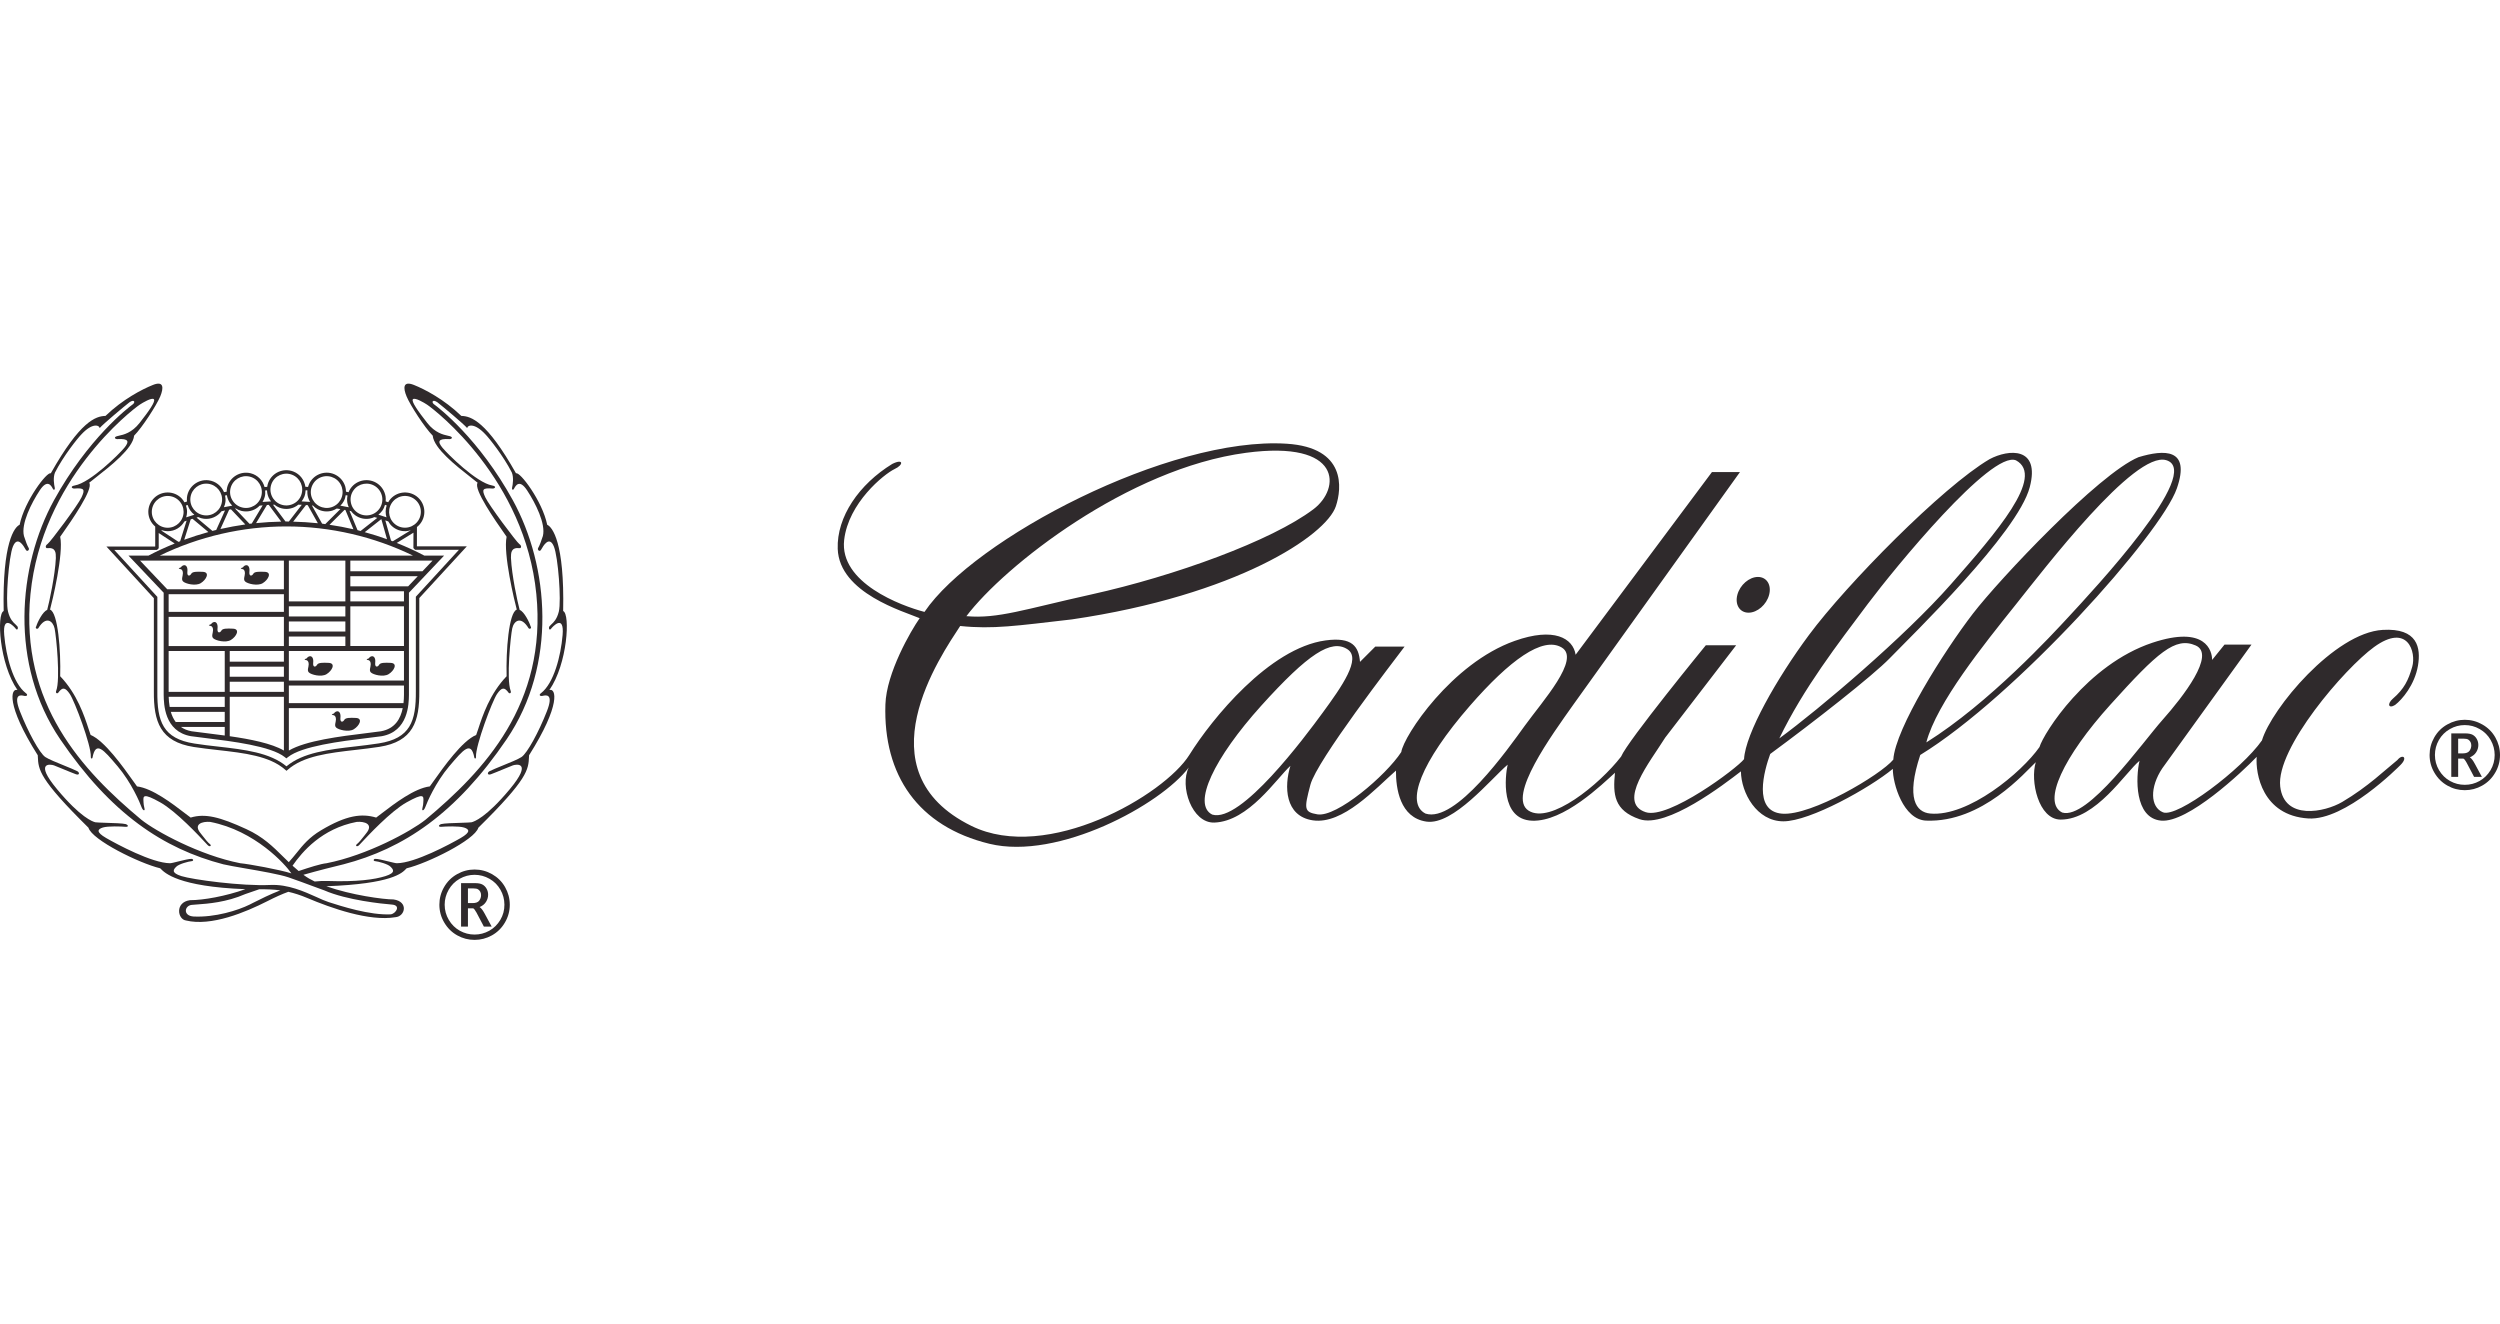 <?xml version="1.0" encoding="utf-8"?>
<svg xmlns="http://www.w3.org/2000/svg" fill="none" height="36" viewBox="0 0 68 36" width="68">
<path clip-rule="evenodd" d="M11.34 14.861L11.341 14.334C11.363 14.317 11.385 14.299 11.404 14.277C11.499 14.173 11.548 14.039 11.542 13.898C11.535 13.758 11.475 13.628 11.371 13.533C11.157 13.337 10.823 13.352 10.627 13.566C10.6 13.595 10.578 13.627 10.559 13.661C10.544 13.656 10.53 13.651 10.515 13.646L10.499 13.641L10.49 13.638C10.494 13.592 10.495 13.545 10.487 13.499C10.463 13.36 10.387 13.239 10.273 13.157C10.036 12.989 9.706 13.045 9.538 13.282C9.514 13.315 9.496 13.351 9.481 13.388C9.466 13.384 9.451 13.382 9.437 13.379C9.428 13.377 9.419 13.375 9.411 13.373C9.41 13.326 9.405 13.279 9.391 13.232C9.35 13.098 9.26 12.987 9.136 12.92C9.012 12.853 8.87 12.839 8.735 12.879C8.6 12.92 8.489 13.01 8.422 13.134C8.403 13.17 8.39 13.207 8.379 13.245C8.361 13.244 8.343 13.243 8.325 13.241L8.307 13.24C8.28 13.059 8.162 12.896 7.979 12.825C7.708 12.72 7.402 12.855 7.297 13.126C7.282 13.164 7.273 13.203 7.268 13.242C7.244 13.244 7.22 13.245 7.196 13.247C7.148 13.069 7.009 12.921 6.819 12.873C6.537 12.803 6.25 12.974 6.179 13.256C6.169 13.295 6.165 13.335 6.165 13.374C6.151 13.376 6.137 13.379 6.124 13.381C6.114 13.383 6.103 13.385 6.093 13.386C6.023 13.217 5.868 13.088 5.673 13.064C5.385 13.029 5.122 13.235 5.086 13.523C5.081 13.563 5.082 13.603 5.086 13.641C5.071 13.646 5.055 13.651 5.04 13.656C5.033 13.658 5.025 13.66 5.017 13.663C4.994 13.622 4.967 13.583 4.933 13.549C4.833 13.45 4.701 13.395 4.56 13.395C4.42 13.396 4.287 13.45 4.188 13.55C4.089 13.65 4.034 13.782 4.034 13.923C4.035 14.083 4.109 14.226 4.222 14.322V14.865H2.894L4.185 16.271V18.801C4.178 19.631 4.357 20.174 5.271 20.318C5.485 20.351 5.707 20.377 5.922 20.401C6.648 20.483 7.334 20.561 7.761 20.939L7.792 20.966L7.824 20.939C8.252 20.56 8.943 20.481 9.674 20.397L9.684 20.396C9.894 20.372 10.111 20.346 10.32 20.314C11.234 20.17 11.413 19.627 11.405 18.797V16.267L12.697 14.861H11.34ZM10.697 13.63C10.775 13.545 10.881 13.495 10.996 13.49C11.112 13.485 11.222 13.525 11.307 13.603C11.392 13.681 11.442 13.787 11.447 13.902C11.452 14.018 11.412 14.128 11.334 14.213C11.256 14.298 11.15 14.348 11.035 14.353C10.919 14.358 10.809 14.318 10.724 14.24C10.548 14.08 10.536 13.806 10.697 13.63ZM10.66 14.31C10.619 14.273 10.588 14.229 10.562 14.184C10.553 14.181 10.544 14.178 10.536 14.174C10.517 14.168 10.499 14.161 10.48 14.154L10.636 14.705C10.652 14.711 10.668 14.717 10.684 14.723L11.174 14.422C11.131 14.436 11.085 14.446 11.039 14.448C10.898 14.454 10.764 14.405 10.66 14.31ZM7.857 19.125V18.646H10.988V18.901C10.987 18.972 10.984 19.048 10.975 19.125H7.857ZM10.36 19.891C10.746 19.822 10.896 19.548 10.954 19.261H7.857V20.415C8.32 20.143 9.26 20.028 9.963 19.942C10.11 19.924 10.249 19.907 10.36 19.891ZM10.988 17.707H7.857V18.511H10.988V17.707ZM7.857 16.493H9.394V16.768H7.857V16.493ZM9.394 15.248H7.857V16.358H9.394V15.248ZM7.857 16.903H9.394V17.178H7.857V16.903ZM9.394 17.313H7.857V17.572H9.394V17.313ZM9.529 16.493H10.988V17.572H9.529V16.493ZM9.529 16.358V16.083H10.988V16.358H9.529ZM9.529 15.673V15.948H11.102L11.363 15.673H9.529ZM9.529 15.538V15.248H11.766L11.491 15.538H9.529ZM7.789 14.319C6.595 14.319 5.411 14.595 4.344 15.113H11.235C10.168 14.595 8.984 14.319 7.789 14.319ZM7.722 18.543H6.249V18.818H7.722V18.543ZM7.722 20.415V18.953H6.249V20.025C6.81 20.105 7.389 20.22 7.722 20.415ZM7.722 18.133H6.249V18.408H7.722V18.133ZM6.249 17.708H7.722V17.998H6.249V17.708ZM4.587 17.573V16.778H7.722V17.573H4.587ZM4.785 19.646V19.638H6.113V19.363H4.646C4.676 19.465 4.72 19.562 4.785 19.646ZM6.113 19.773V20.006C5.94 19.982 5.771 19.962 5.614 19.942C5.466 19.924 5.326 19.907 5.213 19.891C5.094 19.87 4.999 19.828 4.921 19.773H6.113ZM4.588 18.953C4.591 19.041 4.599 19.135 4.615 19.228H6.113V18.953H4.588ZM4.587 18.818V17.708H6.113V18.818H4.587ZM4.587 16.163V16.643H7.722V16.163H4.587ZM4.551 16.028V16.03L3.809 15.248H7.722V16.028H4.551ZM9.663 14.016C9.618 13.985 9.581 13.945 9.549 13.903C9.543 13.902 9.536 13.9 9.53 13.899C9.522 13.897 9.514 13.895 9.506 13.893L9.725 14.42C9.74 14.424 9.756 14.428 9.771 14.433C9.783 14.437 9.796 14.44 9.808 14.443L10.262 14.086C10.245 14.081 10.227 14.076 10.21 14.072C10.202 14.069 10.193 14.067 10.184 14.065C10.144 14.083 10.101 14.098 10.056 14.106C9.917 14.13 9.777 14.098 9.663 14.016ZM10.372 14.12L10.527 14.667C10.328 14.595 10.126 14.531 9.921 14.475L10.372 14.12ZM8.963 14.274C9.182 14.306 9.398 14.346 9.613 14.396L9.395 13.872C9.391 13.872 9.387 13.871 9.383 13.87C9.379 13.869 9.375 13.869 9.371 13.868L8.963 14.274ZM8.808 14.25C8.792 14.247 8.776 14.245 8.761 14.243L8.484 13.749C8.487 13.75 8.49 13.75 8.493 13.75C8.495 13.751 8.498 13.751 8.5 13.751C8.504 13.752 8.509 13.752 8.513 13.752C8.549 13.789 8.59 13.823 8.637 13.848C8.761 13.915 8.903 13.929 9.038 13.889C9.082 13.875 9.122 13.855 9.16 13.832C9.169 13.834 9.178 13.835 9.187 13.836C9.211 13.839 9.234 13.843 9.258 13.847L8.847 14.256C8.834 14.254 8.821 14.252 8.808 14.25ZM7.974 14.189C8.199 14.194 8.423 14.209 8.646 14.232L8.371 13.741C8.364 13.74 8.356 13.739 8.349 13.739C8.34 13.738 8.332 13.737 8.323 13.737L7.974 14.189ZM7.857 14.186C7.847 14.186 7.836 14.185 7.825 14.185C7.813 14.184 7.801 14.184 7.79 14.184C7.785 14.184 7.781 14.184 7.777 14.184C7.773 14.184 7.769 14.184 7.765 14.184L7.425 13.728L7.43 13.728L7.435 13.728C7.439 13.728 7.443 13.728 7.446 13.728C7.45 13.728 7.453 13.728 7.457 13.727L7.463 13.727C7.503 13.76 7.548 13.788 7.598 13.807C7.729 13.858 7.872 13.855 8.001 13.798C8.043 13.78 8.08 13.755 8.115 13.727L8.13 13.727L8.138 13.728C8.162 13.728 8.186 13.729 8.209 13.73L7.857 14.186ZM6.965 14.229C7.192 14.206 7.42 14.192 7.649 14.188L7.31 13.732C7.302 13.733 7.294 13.734 7.285 13.734C7.277 13.735 7.269 13.736 7.261 13.736L6.965 14.229ZM6.848 14.24C6.841 14.241 6.834 14.242 6.827 14.243C6.813 14.244 6.799 14.246 6.786 14.247L6.394 13.833C6.398 13.832 6.402 13.832 6.406 13.831C6.408 13.831 6.411 13.831 6.414 13.83C6.46 13.858 6.509 13.882 6.562 13.895C6.699 13.929 6.84 13.909 6.961 13.836C7 13.813 7.033 13.784 7.064 13.753C7.072 13.752 7.081 13.752 7.089 13.751C7.107 13.749 7.126 13.747 7.145 13.745L6.848 14.24ZM5.996 14.389C6.219 14.339 6.445 14.297 6.672 14.265L6.283 13.854C6.273 13.855 6.263 13.857 6.253 13.859C6.247 13.861 6.24 13.862 6.233 13.863L5.996 14.389ZM5.881 14.415C5.86 14.42 5.838 14.425 5.816 14.431C5.804 14.434 5.791 14.438 5.778 14.441L5.345 14.078C5.355 14.075 5.365 14.073 5.375 14.07C5.381 14.068 5.387 14.067 5.393 14.065C5.44 14.087 5.491 14.104 5.545 14.11C5.737 14.134 5.916 14.049 6.026 13.906C6.035 13.904 6.043 13.902 6.051 13.9C6.074 13.895 6.097 13.889 6.12 13.885L5.881 14.415ZM5.011 14.681C5.227 14.602 5.446 14.533 5.668 14.472L5.236 14.111C5.229 14.114 5.221 14.116 5.213 14.118C5.205 14.12 5.196 14.123 5.187 14.126L5.011 14.681ZM4.9 14.721C4.892 14.724 4.885 14.727 4.878 14.73C4.871 14.733 4.864 14.736 4.857 14.739L4.386 14.43C4.39 14.429 4.393 14.428 4.397 14.426C4.399 14.425 4.402 14.424 4.405 14.423C4.455 14.438 4.507 14.449 4.562 14.449C4.757 14.449 4.925 14.342 5.016 14.184C5.022 14.182 5.029 14.179 5.035 14.177C5.049 14.172 5.063 14.167 5.076 14.162L4.9 14.721ZM10.512 14.071C10.481 13.965 10.482 13.852 10.518 13.748L10.511 13.745C10.505 13.743 10.499 13.741 10.493 13.739L10.48 13.735L10.472 13.732C10.456 13.788 10.432 13.843 10.397 13.892C10.367 13.933 10.331 13.968 10.292 13.999C10.366 14.022 10.439 14.046 10.512 14.071ZM9.615 13.337C9.753 13.142 10.023 13.097 10.218 13.234C10.312 13.301 10.374 13.401 10.394 13.514C10.413 13.628 10.387 13.743 10.32 13.837C10.253 13.931 10.154 13.994 10.04 14.013C9.926 14.032 9.812 14.006 9.717 13.939C9.623 13.872 9.561 13.773 9.542 13.659C9.522 13.545 9.548 13.431 9.615 13.337ZM9.448 13.675C9.437 13.609 9.439 13.542 9.453 13.478C9.444 13.476 9.435 13.475 9.426 13.473C9.419 13.471 9.412 13.47 9.404 13.468C9.395 13.525 9.378 13.581 9.35 13.633C9.326 13.679 9.293 13.719 9.258 13.754C9.334 13.768 9.411 13.783 9.487 13.798C9.47 13.759 9.456 13.718 9.448 13.675ZM8.506 13.179C8.56 13.078 8.651 13.003 8.762 12.97C8.873 12.937 8.989 12.949 9.091 13.003C9.193 13.058 9.267 13.149 9.3 13.26C9.333 13.37 9.322 13.487 9.267 13.589C9.212 13.69 9.121 13.765 9.011 13.798C8.9 13.831 8.783 13.819 8.682 13.765C8.58 13.71 8.506 13.619 8.472 13.508C8.439 13.398 8.451 13.281 8.506 13.179ZM8.435 13.652C8.413 13.616 8.394 13.577 8.382 13.536C8.362 13.471 8.356 13.404 8.362 13.339C8.351 13.338 8.34 13.337 8.329 13.336L8.313 13.335C8.31 13.393 8.301 13.45 8.279 13.507C8.261 13.555 8.233 13.598 8.203 13.638C8.28 13.642 8.357 13.646 8.435 13.652ZM7.385 13.16C7.472 12.938 7.722 12.827 7.945 12.913C8.167 12.999 8.277 13.25 8.191 13.472C8.15 13.58 8.068 13.665 7.963 13.711C7.857 13.758 7.74 13.761 7.632 13.719C7.524 13.677 7.44 13.596 7.393 13.491C7.346 13.385 7.344 13.268 7.385 13.16ZM7.306 13.529C7.279 13.467 7.265 13.403 7.263 13.338C7.251 13.338 7.24 13.339 7.229 13.339L7.213 13.341C7.218 13.397 7.216 13.455 7.201 13.513C7.189 13.563 7.167 13.609 7.141 13.653C7.218 13.647 7.296 13.642 7.373 13.638C7.347 13.604 7.324 13.569 7.306 13.529ZM6.271 13.279C6.329 13.048 6.564 12.907 6.796 12.965C7.027 13.023 7.168 13.258 7.109 13.489C7.081 13.601 7.011 13.696 6.912 13.755C6.813 13.814 6.697 13.832 6.585 13.803C6.473 13.775 6.379 13.705 6.32 13.606C6.26 13.507 6.243 13.391 6.271 13.279ZM6.238 13.655C6.204 13.597 6.182 13.534 6.171 13.469C6.161 13.471 6.151 13.473 6.141 13.475C6.135 13.476 6.128 13.477 6.122 13.478C6.134 13.534 6.139 13.592 6.132 13.652C6.126 13.703 6.11 13.751 6.09 13.796C6.165 13.781 6.241 13.767 6.317 13.754C6.288 13.724 6.26 13.692 6.238 13.655ZM5.18 13.535C5.209 13.298 5.425 13.129 5.662 13.158C5.898 13.188 6.067 13.404 6.038 13.64C6.009 13.877 5.793 14.046 5.556 14.016C5.32 13.987 5.151 13.771 5.18 13.535ZM5.286 14.001C5.2 13.934 5.136 13.841 5.105 13.736C5.099 13.737 5.093 13.739 5.087 13.741L5.083 13.742C5.074 13.745 5.066 13.748 5.057 13.75C5.076 13.805 5.088 13.862 5.088 13.922C5.088 13.974 5.078 14.024 5.064 14.072C5.138 14.047 5.212 14.024 5.286 14.001ZM4.129 13.923C4.129 13.808 4.174 13.699 4.255 13.617C4.337 13.536 4.445 13.49 4.561 13.49C4.676 13.49 4.785 13.535 4.867 13.617C4.948 13.698 4.993 13.806 4.994 13.922C4.994 14.16 4.8 14.354 4.562 14.355C4.324 14.355 4.129 14.161 4.129 13.923ZM11.311 16.231L12.482 14.955H11.292L11.245 14.908L11.246 14.489L10.792 14.768C11.047 14.87 11.298 14.984 11.541 15.112H12.08L11.123 16.122V18.902C11.12 19.148 11.107 19.895 10.381 20.025C10.267 20.041 10.127 20.058 9.979 20.076C9.274 20.162 8.209 20.293 7.832 20.594L7.789 20.628L7.747 20.594C7.371 20.293 6.304 20.163 5.598 20.076C5.449 20.058 5.308 20.041 5.191 20.024C4.468 19.895 4.456 19.148 4.452 18.901V16.122L3.495 15.113H4.038C4.27 14.99 4.509 14.882 4.752 14.783L4.317 14.498V14.912L4.27 14.959H3.109L4.267 16.221L4.28 16.235V18.802C4.272 19.621 4.43 20.09 5.286 20.224C5.497 20.258 5.718 20.283 5.932 20.307C6.658 20.39 7.342 20.47 7.792 20.844C8.244 20.468 8.934 20.387 9.664 20.303L9.666 20.303C9.877 20.278 10.096 20.253 10.305 20.22C11.16 20.086 11.318 19.617 11.311 18.797V16.231Z" fill="#2F2A2C" fill-rule="evenodd"/>
<path d="M8.397 18.066C8.397 18.148 8.345 18.235 8.401 18.29C8.464 18.353 8.74 18.424 8.881 18.338C9.035 18.244 9.139 18.04 8.941 18.03C8.775 18.022 8.658 18.023 8.625 18.081C8.586 18.152 8.503 18.16 8.519 18.022C8.531 17.912 8.491 17.849 8.436 17.849C8.404 17.849 8.363 17.873 8.349 17.9C8.341 17.916 8.31 17.914 8.282 17.936C8.302 17.951 8.312 17.955 8.347 17.959C8.371 17.977 8.395 17.995 8.397 18.066Z" fill="#2F2A2C"/>
<path d="M9.138 19.564C9.138 19.646 9.086 19.733 9.142 19.788C9.205 19.851 9.481 19.922 9.623 19.836C9.776 19.742 9.88 19.538 9.682 19.528C9.516 19.52 9.399 19.521 9.366 19.579C9.327 19.651 9.244 19.658 9.26 19.52C9.272 19.41 9.232 19.347 9.177 19.347C9.146 19.347 9.104 19.371 9.09 19.398C9.083 19.414 9.051 19.412 9.023 19.433C9.043 19.449 9.053 19.453 9.088 19.457C9.112 19.475 9.136 19.493 9.138 19.564Z" fill="#2F2A2C"/>
<path d="M10.084 18.066C10.084 18.148 10.032 18.235 10.088 18.29C10.151 18.353 10.427 18.424 10.569 18.338C10.722 18.244 10.826 18.04 10.628 18.03C10.462 18.022 10.345 18.023 10.313 18.081C10.273 18.152 10.19 18.16 10.206 18.022C10.219 17.912 10.178 17.849 10.123 17.849C10.092 17.849 10.05 17.873 10.037 17.9C10.029 17.916 9.997 17.914 9.97 17.936C9.989 17.951 9.999 17.955 10.035 17.959C10.058 17.977 10.082 17.995 10.084 18.066Z" fill="#2F2A2C"/>
<path d="M5.795 17.135C5.795 17.218 5.743 17.304 5.799 17.36C5.862 17.423 6.138 17.494 6.28 17.407C6.433 17.314 6.537 17.109 6.339 17.1C6.173 17.092 6.056 17.092 6.023 17.151C5.984 17.222 5.901 17.23 5.917 17.092C5.929 16.982 5.889 16.918 5.834 16.918C5.803 16.918 5.761 16.943 5.747 16.97C5.74 16.985 5.708 16.983 5.68 17.005C5.7 17.021 5.71 17.025 5.745 17.029C5.769 17.047 5.793 17.064 5.795 17.135Z" fill="#2F2A2C"/>
<path d="M6.662 15.59C6.662 15.672 6.61 15.759 6.666 15.815C6.729 15.878 7.005 15.948 7.147 15.862C7.3 15.768 7.404 15.564 7.206 15.554C7.04 15.546 6.923 15.547 6.891 15.605C6.851 15.677 6.768 15.684 6.784 15.546C6.797 15.437 6.757 15.373 6.701 15.373C6.67 15.373 6.628 15.397 6.615 15.424C6.607 15.44 6.575 15.438 6.548 15.46C6.567 15.476 6.577 15.479 6.613 15.483C6.636 15.501 6.66 15.519 6.662 15.59Z" fill="#2F2A2C"/>
<path d="M4.975 15.59C4.975 15.672 4.923 15.759 4.979 15.815C5.042 15.878 5.318 15.948 5.46 15.862C5.613 15.768 5.717 15.564 5.519 15.554C5.353 15.546 5.236 15.547 5.203 15.605C5.164 15.677 5.081 15.684 5.097 15.546C5.109 15.437 5.069 15.373 5.014 15.373C4.982 15.373 4.941 15.397 4.927 15.424C4.919 15.44 4.888 15.438 4.86 15.46C4.88 15.476 4.89 15.479 4.925 15.483C4.949 15.501 4.973 15.519 4.975 15.59Z" fill="#2F2A2C"/>
<path clip-rule="evenodd" d="M15.318 16.62C15.515 16.699 15.436 18.059 14.943 18.769C15.121 18.709 15.268 19.153 14.391 20.543C14.391 20.549 14.391 20.555 14.39 20.561L14.389 20.583C14.373 20.934 14.361 21.184 13.011 22.514C12.913 22.849 11.632 23.48 11.06 23.618C11.055 23.623 11.05 23.628 11.044 23.634C10.938 23.746 10.659 24.041 8.876 24.106C9.551 24.346 10.427 24.465 10.705 24.465C11.119 24.524 11.021 24.929 10.754 24.948C10.045 25.067 9.01 24.702 8.359 24.426C8.168 24.345 8 24.293 7.843 24.257C7.673 24.318 7.489 24.401 7.266 24.515C6.684 24.81 5.748 25.205 5.058 25.037C4.831 25.007 4.752 24.544 5.166 24.485C5.537 24.485 6.136 24.376 6.675 24.186C4.846 24.117 4.479 23.742 4.369 23.629L4.363 23.623C4.361 23.621 4.36 23.619 4.358 23.618C3.786 23.48 2.505 22.849 2.406 22.514C1.057 21.184 1.045 20.934 1.029 20.582C1.028 20.569 1.027 20.556 1.027 20.543C0.149 19.153 0.297 18.709 0.475 18.769C-0.018 18.059 -0.097 16.699 0.1 16.62C0.061 14.747 0.396 14.334 0.534 14.274C0.667 13.624 1.283 12.816 1.381 12.875C2.179 11.46 2.603 11.318 2.869 11.313C3.342 10.859 3.865 10.588 4.161 10.47C4.456 10.352 4.456 10.549 4.358 10.785C4.259 11.022 3.865 11.633 3.648 11.85C3.615 12.198 3.009 12.672 2.619 12.978C2.545 13.036 2.479 13.087 2.426 13.131C2.552 13.294 1.934 14.177 1.693 14.52L1.692 14.521C1.671 14.552 1.652 14.578 1.637 14.6C1.736 15.053 1.42 16.364 1.361 16.581C1.578 16.66 1.657 17.704 1.637 18.394C2.097 18.87 2.297 19.482 2.408 19.822C2.43 19.89 2.449 19.948 2.465 19.991C2.842 20.145 3.353 20.865 3.623 21.245C3.663 21.302 3.698 21.352 3.727 21.39C4.145 21.441 4.691 21.86 5.027 22.118C5.087 22.164 5.141 22.205 5.186 22.238C5.58 22.12 5.974 22.218 6.703 22.553C7.153 22.76 7.423 23.026 7.702 23.302C7.752 23.351 7.803 23.401 7.855 23.451C7.933 23.366 8 23.282 8.067 23.2C8.241 22.984 8.407 22.778 8.734 22.583C9.423 22.172 9.838 22.12 10.232 22.238C10.277 22.205 10.33 22.164 10.39 22.118C10.727 21.86 11.273 21.441 11.691 21.39C11.719 21.352 11.754 21.302 11.795 21.245C12.064 20.865 12.575 20.145 12.952 19.991C12.969 19.948 12.987 19.89 13.01 19.822C13.121 19.482 13.321 18.87 13.78 18.394C13.76 17.704 13.839 16.66 14.056 16.581C13.997 16.364 13.681 15.053 13.78 14.6C13.765 14.578 13.746 14.552 13.725 14.52C13.484 14.177 12.865 13.294 12.992 13.131C12.938 13.087 12.873 13.036 12.799 12.978C12.408 12.672 11.803 12.198 11.77 11.85C11.553 11.633 11.158 11.022 11.06 10.785C10.961 10.549 10.961 10.352 11.257 10.47C11.553 10.588 12.075 10.859 12.548 11.313C12.814 11.318 13.238 11.46 14.036 12.875C14.135 12.816 14.751 13.624 14.884 14.274C15.022 14.334 15.357 14.748 15.318 16.62ZM14.988 17.103C15.027 17.049 15.352 16.689 15.303 17.271C15.254 17.852 15.062 18.586 14.717 18.853C14.653 18.897 14.682 18.936 14.736 18.931C14.742 18.931 14.751 18.929 14.761 18.927C14.849 18.907 15.068 18.858 14.874 19.35C14.658 19.902 14.342 20.488 14.184 20.592C14.093 20.652 13.872 20.742 13.67 20.824C13.524 20.884 13.387 20.939 13.317 20.976C13.248 21.011 13.253 21.095 13.352 21.06C13.409 21.04 13.578 20.97 13.723 20.91C13.825 20.868 13.915 20.831 13.948 20.819C14.027 20.789 14.505 20.7 13.864 21.469C13.223 22.238 12.893 22.351 12.824 22.366C12.797 22.372 12.685 22.375 12.55 22.38C12.341 22.386 12.079 22.394 12.001 22.415C11.922 22.44 11.913 22.499 12.011 22.489C12.11 22.479 12.484 22.465 12.622 22.509C12.76 22.553 12.819 22.627 12.529 22.795C12.238 22.962 11.287 23.475 10.794 23.48C10.761 23.48 10.671 23.457 10.569 23.432C10.428 23.397 10.264 23.356 10.198 23.361C10.158 23.371 10.143 23.421 10.213 23.425C10.281 23.43 10.548 23.499 10.621 23.573C10.695 23.647 10.779 23.736 10.484 23.83C10.188 23.923 9.71 23.99 8.916 23.963C8.796 23.959 8.678 23.964 8.56 23.977C8.455 23.927 8.36 23.873 8.281 23.815C8.275 23.811 8.269 23.806 8.264 23.802L8.258 23.798C8.257 23.796 8.255 23.795 8.253 23.794C8.641 23.683 9.11 23.565 9.345 23.509C10.971 23.085 12.4 22.139 13.78 20.109C15.16 18.079 14.938 15.404 13.948 13.604C13.031 11.938 11.937 11.091 11.799 10.992C11.73 10.933 11.77 10.854 11.898 10.943C12.026 11.042 12.627 11.544 12.706 11.643C12.726 11.554 12.913 11.505 13.199 11.81C13.307 11.919 13.696 12.407 13.923 12.855C13.977 12.993 13.948 13.18 13.928 13.269C13.918 13.308 13.948 13.348 13.977 13.299C13.98 13.295 13.982 13.29 13.986 13.284C14.024 13.213 14.128 13.02 14.337 13.338C14.564 13.683 14.85 14.25 14.766 14.58C14.726 14.708 14.672 14.851 14.638 14.905C14.608 14.954 14.677 15.023 14.716 14.954C14.718 14.951 14.721 14.947 14.723 14.943C14.773 14.854 14.94 14.556 15.066 14.866C15.18 15.142 15.272 16.34 15.2 16.635C15.148 16.846 15.057 16.929 14.994 16.986C14.973 17.006 14.956 17.022 14.943 17.039C14.914 17.093 14.948 17.157 14.988 17.103ZM7.051 24.188C6.89 24.243 6.752 24.29 6.674 24.318C6.157 24.544 5.651 24.581 5.353 24.602C5.3 24.606 5.254 24.609 5.215 24.613C5.018 24.633 4.969 24.909 5.265 24.929C5.846 24.958 6.477 24.761 6.792 24.604C6.82 24.589 6.85 24.575 6.88 24.559C7.084 24.456 7.338 24.329 7.623 24.218C7.428 24.191 7.244 24.187 7.051 24.188ZM11.617 11.007C11.858 11.17 14.281 13.049 14.588 16.157C14.884 19.143 13.169 20.967 11.573 22.297C11.178 22.612 9.986 23.263 8.882 23.48C8.725 23.494 8.407 23.597 8.124 23.692C8.066 23.644 8.01 23.596 7.957 23.547C8.223 23.164 8.754 22.539 9.7 22.356C9.917 22.336 10.173 22.415 9.956 22.672C9.94 22.692 9.923 22.714 9.905 22.737C9.837 22.824 9.762 22.92 9.7 22.967C9.661 23.007 9.71 23.046 9.769 22.987C9.776 22.98 9.792 22.962 9.817 22.936C9.999 22.741 10.625 22.067 11.06 21.824C11.531 21.561 11.525 21.647 11.515 21.802C11.515 21.806 11.514 21.81 11.514 21.814C11.514 21.817 11.514 21.82 11.514 21.824C11.514 21.871 11.504 21.914 11.495 21.956C11.491 21.974 11.487 21.993 11.484 22.011C11.484 22.061 11.533 22.051 11.573 21.942C11.612 21.834 11.839 21.292 12.223 20.838L12.228 20.833C12.609 20.383 12.815 20.14 12.903 20.612C12.908 20.636 12.951 20.651 12.947 20.582C12.933 20.276 13.391 19.064 13.519 18.877C13.647 18.69 13.721 18.685 13.835 18.843C13.859 18.872 13.916 18.858 13.889 18.788C13.77 18.483 13.889 17.295 13.933 17.093C13.977 16.891 14.165 16.738 14.377 17.088C14.411 17.123 14.472 17.088 14.431 17.034C14.401 16.926 14.253 16.63 14.135 16.59C14.076 16.374 13.918 15.634 13.899 15.186L13.898 15.171C13.898 15.04 13.898 14.882 14.135 14.91C14.175 14.915 14.199 14.846 14.125 14.797C14.051 14.747 13.292 13.732 13.199 13.525C13.105 13.318 13.115 13.264 13.401 13.289C13.46 13.289 13.52 13.229 13.386 13.205C12.962 13.131 12.174 12.348 12.036 12.18C11.898 12.012 11.908 11.924 12.228 11.944C12.287 11.944 12.331 11.894 12.238 11.865C12.223 11.86 12.204 11.856 12.181 11.851C12.06 11.824 11.834 11.775 11.622 11.505C11.37 11.184 11.178 10.913 11.232 10.859C11.287 10.805 11.541 10.956 11.617 11.007ZM1.519 15.186L1.519 15.171C1.52 15.041 1.52 14.882 1.283 14.91C1.243 14.915 1.219 14.846 1.293 14.797C1.367 14.748 2.126 13.732 2.219 13.525C2.313 13.319 2.303 13.264 2.017 13.289C1.958 13.289 1.898 13.229 2.032 13.205C2.456 13.131 3.244 12.348 3.382 12.18C3.52 12.012 3.51 11.924 3.19 11.944C3.131 11.944 3.086 11.894 3.18 11.865C3.195 11.86 3.214 11.856 3.236 11.851C3.358 11.825 3.584 11.775 3.796 11.505C4.048 11.185 4.24 10.914 4.185 10.859C4.131 10.805 3.877 10.956 3.801 11.007C3.56 11.17 1.137 13.049 0.829 16.157C0.534 19.143 2.249 20.967 3.845 22.297C4.24 22.613 5.432 23.263 6.536 23.48C6.763 23.5 7.62 23.657 7.926 23.756C7.768 23.519 6.94 22.593 5.718 22.356C5.501 22.337 5.245 22.416 5.462 22.672C5.478 22.692 5.495 22.714 5.513 22.737C5.581 22.824 5.655 22.921 5.718 22.967C5.757 23.007 5.708 23.046 5.649 22.987C5.642 22.98 5.626 22.963 5.602 22.937C5.421 22.742 4.793 22.068 4.358 21.824C3.887 21.561 3.893 21.648 3.903 21.802C3.904 21.809 3.904 21.817 3.904 21.824C3.904 21.872 3.914 21.915 3.923 21.956C3.927 21.975 3.931 21.993 3.934 22.011C3.934 22.061 3.885 22.051 3.845 21.942C3.806 21.834 3.579 21.292 3.195 20.838L3.19 20.833C2.809 20.383 2.603 20.141 2.515 20.612C2.51 20.636 2.467 20.651 2.47 20.582C2.485 20.277 2.027 19.064 1.899 18.877C1.771 18.69 1.697 18.685 1.583 18.843C1.559 18.872 1.502 18.858 1.529 18.788C1.647 18.483 1.529 17.295 1.485 17.093C1.44 16.891 1.253 16.738 1.041 17.088C1.007 17.123 0.946 17.089 0.987 17.034C1.017 16.926 1.165 16.63 1.283 16.591C1.342 16.374 1.5 15.634 1.519 15.186ZM10.656 24.604C10.399 24.584 9.431 24.485 8.823 24.219C8.746 24.192 8.639 24.152 8.515 24.106C8.317 24.032 8.077 23.943 7.847 23.864C7.609 23.783 7.092 23.693 6.661 23.619C6.414 23.576 6.195 23.538 6.073 23.509C4.447 23.085 3.018 22.139 1.638 20.109C0.258 18.079 0.48 15.404 1.47 13.604C2.387 11.938 3.481 11.091 3.619 10.992C3.688 10.933 3.648 10.854 3.52 10.943C3.392 11.042 2.791 11.544 2.712 11.643C2.692 11.554 2.505 11.505 2.219 11.81C2.111 11.919 1.721 12.407 1.495 12.855C1.44 12.993 1.47 13.18 1.49 13.269C1.5 13.308 1.47 13.348 1.44 13.299C1.438 13.295 1.435 13.29 1.432 13.284C1.394 13.213 1.29 13.02 1.081 13.338C0.854 13.683 0.568 14.25 0.652 14.58C0.691 14.708 0.746 14.851 0.78 14.905C0.81 14.954 0.741 15.023 0.701 14.954C0.699 14.951 0.697 14.947 0.695 14.943C0.645 14.854 0.478 14.556 0.351 14.866C0.238 15.142 0.146 16.34 0.218 16.635C0.27 16.846 0.361 16.929 0.424 16.986C0.445 17.006 0.462 17.022 0.475 17.039C0.504 17.093 0.47 17.157 0.43 17.103C0.391 17.049 0.065 16.689 0.115 17.271C0.164 17.852 0.356 18.586 0.701 18.852C0.765 18.897 0.736 18.936 0.681 18.931C0.676 18.931 0.667 18.929 0.656 18.927C0.569 18.907 0.35 18.857 0.543 19.35C0.76 19.902 1.076 20.488 1.233 20.592C1.325 20.652 1.546 20.742 1.748 20.824C1.894 20.884 2.03 20.939 2.101 20.976C2.17 21.011 2.165 21.095 2.066 21.06C2.009 21.04 1.841 20.971 1.696 20.911C1.594 20.869 1.503 20.831 1.47 20.819C1.391 20.789 0.913 20.7 1.554 21.469C2.194 22.238 2.525 22.351 2.594 22.366C2.621 22.372 2.733 22.375 2.868 22.38C3.077 22.386 3.339 22.394 3.417 22.415C3.495 22.44 3.505 22.499 3.407 22.489C3.308 22.479 2.934 22.465 2.796 22.509C2.658 22.553 2.599 22.627 2.889 22.795C3.18 22.962 4.131 23.475 4.624 23.48C4.657 23.48 4.747 23.457 4.848 23.432C4.99 23.397 5.154 23.356 5.22 23.361C5.26 23.371 5.274 23.421 5.205 23.425C5.136 23.43 4.87 23.499 4.796 23.573C4.722 23.647 4.639 23.736 4.934 23.83C5.23 23.923 6.565 24.108 7.359 24.071C7.832 24.05 8.275 24.25 8.611 24.401C8.733 24.457 8.841 24.505 8.931 24.534L8.936 24.536C9.274 24.645 10.057 24.899 10.636 24.87C10.774 24.84 10.912 24.623 10.656 24.604Z" fill="#2F2A2C" fill-rule="evenodd"/>
<path d="M47.256 16.179C47.327 15.91 47.578 15.693 47.816 15.693C48.055 15.693 48.191 15.91 48.12 16.179C48.05 16.447 47.799 16.665 47.56 16.665C47.321 16.665 47.185 16.447 47.256 16.179ZM65.612 18.138C65.726 17.739 65.494 16.934 64.575 17.599C63.775 18.178 61.901 20.357 62.022 21.394C62.13 22.323 63.235 22.092 63.707 21.814C64.414 21.397 64.887 20.93 65.209 20.673C65.347 20.5 65.503 20.598 65.295 20.806C65.244 20.857 63.791 22.328 62.784 22.262C61.531 22.181 61.347 21.037 61.382 20.586C60.983 21.002 59.508 22.39 58.78 22.321C58.053 22.252 58.091 21.143 58.195 20.693C57.814 21.005 57.012 22.295 56.049 22.293C55.446 22.291 55.216 21.24 55.373 20.732C55.087 20.997 53.919 22.38 52.392 22.321C51.769 22.297 51.481 21.311 51.485 20.913C50.868 21.425 49.236 22.34 48.509 22.34C47.782 22.34 47.361 21.568 47.353 20.981C46.903 21.327 45.337 22.537 44.595 22.282C43.901 22.044 43.868 21.61 43.927 21.019C43.581 21.331 42.537 22.358 41.671 22.323C40.805 22.288 40.939 21.111 41.008 20.799C40.558 21.18 39.529 22.452 38.801 22.348C38.074 22.244 37.967 21.439 37.97 20.96C37.416 21.445 36.527 22.437 35.706 22.313C34.946 22.198 34.926 21.386 35.099 20.831C34.718 21.178 33.962 22.343 33.029 22.374C32.421 22.394 32.079 21.382 32.334 20.876C31.58 21.881 28.786 23.407 26.912 22.951C24.969 22.478 24.021 21.083 24.083 19.161C24.11 18.303 24.773 17.161 25.015 16.815C24.595 16.635 22.827 16.134 22.786 14.929C22.756 14.055 23.369 13.171 24.269 12.619C24.581 12.463 24.581 12.644 24.333 12.758C24.039 12.9 23.077 13.68 22.961 14.687C22.827 15.851 24.509 16.478 25.146 16.644C26.491 14.654 31.808 11.865 34.997 12.069C36.625 12.173 36.496 13.289 36.336 13.768C36.071 14.568 33.619 16.193 29.153 16.848C27.66 17.02 27.004 17.12 26.117 17.027C25.598 17.824 23.398 20.98 26.425 22.466C28.487 23.478 31.67 21.624 32.352 20.531C32.961 19.554 34.524 17.63 36.051 17.42C36.783 17.319 36.958 17.587 36.992 18.003L37.408 17.587H38.205C37.893 18.003 35.817 20.687 35.643 21.345C35.47 22.003 35.465 22.088 35.833 22.15C36.356 22.238 37.696 21.097 38.115 20.455C38.181 20.014 39.484 18.041 41.198 17.433C42.272 17.051 42.787 17.359 42.857 17.809L46.565 12.84H47.327L42.797 19.163C42.209 19.994 40.986 21.667 41.575 22.048C42.164 22.429 43.505 21.341 44.094 20.579C44.267 20.156 46.398 17.552 46.398 17.552H47.223L45.295 20.061C44.88 20.726 43.978 21.832 44.762 22.091C45.379 22.295 47.247 20.898 47.438 20.649C47.475 19.957 48.326 18.455 49.203 17.273C50.226 15.894 52.835 13.242 54.115 12.49C54.635 12.213 55.501 12.145 55.209 13.252C54.88 14.502 52.008 17.277 51.404 17.901C50.941 18.38 49.328 19.642 48.15 20.508C47.988 20.955 47.668 22.068 48.474 22.132C49.271 22.195 51.152 21.078 51.498 20.662C51.552 19.814 52.88 17.709 53.664 16.69C54.375 15.765 57.083 12.886 58.168 12.435C58.861 12.227 59.593 12.183 59.211 13.283C58.778 14.53 54.829 18.941 52.231 20.535C51.837 21.724 52.119 22.092 52.5 22.128C53.534 22.224 54.989 21.013 55.474 20.32C55.586 19.943 56.765 18.076 58.544 17.483C59.999 16.999 60.17 17.708 60.17 17.95L60.506 17.534H61.24L58.815 20.897C58.468 21.416 58.487 21.955 58.833 22.095C59.221 22.252 60.975 20.926 61.525 20.139C61.784 19.273 63.498 17.21 64.81 17.133C65.765 17.077 65.85 17.624 65.769 18.105C65.679 18.631 65.337 19.03 65.146 19.175C64.966 19.287 64.924 19.144 65.086 19.004C65.395 18.737 65.508 18.503 65.612 18.138ZM52.396 20.194C54.11 19.12 55.825 17.255 56.262 16.782C56.94 16.049 59.955 12.823 58.922 12.517C58.053 12.259 55.6 15.481 54.816 16.461C53.971 17.518 52.678 19.116 52.396 20.194ZM48.397 20.085C49.485 19.287 51.809 17.319 53.063 15.894C54.293 14.496 55.636 12.953 54.834 12.521C54.16 12.246 51.534 15.454 50.806 16.424C49.995 17.507 49.057 18.716 48.397 20.085ZM26.286 16.76C27.146 16.835 27.855 16.575 29.689 16.168C31.951 15.666 34.588 14.711 35.727 13.85C36.465 13.292 36.525 11.965 33.893 12.316C30.682 12.743 27.317 15.395 26.286 16.76ZM35.979 19.383C36.498 18.674 37.036 17.91 36.652 17.661C36.213 17.376 35.588 17.775 34.306 19.195C33.025 20.616 32.418 21.88 32.973 22.157C33.747 22.394 35.486 20.056 35.979 19.383ZM41.469 19.747C41.957 19.071 42.999 17.924 42.479 17.612C41.96 17.301 41.06 17.961 39.987 19.191C38.64 20.737 38.22 21.852 38.775 22.13C39.592 22.394 41.018 20.371 41.469 19.747ZM58.823 19.578C59.377 18.955 60.277 17.799 59.723 17.557C59.169 17.314 58.688 17.742 57.406 19.163C56.124 20.583 55.538 21.824 56.092 22.101C56.785 22.309 58.268 20.202 58.823 19.578Z" fill="#2F2A2C"/>
<path d="M13.738 24.129C13.653 23.98 13.535 23.863 13.386 23.778C13.236 23.693 13.077 23.651 12.908 23.651C12.739 23.651 12.581 23.693 12.431 23.778C12.281 23.863 12.164 23.98 12.079 24.129C11.993 24.278 11.951 24.438 11.951 24.608C11.951 24.782 11.995 24.944 12.084 25.094C12.172 25.244 12.29 25.36 12.437 25.442C12.583 25.524 12.74 25.565 12.908 25.565C13.075 25.565 13.233 25.524 13.38 25.442C13.527 25.36 13.645 25.244 13.733 25.094C13.822 24.944 13.866 24.782 13.866 24.608C13.866 24.438 13.823 24.278 13.738 24.129ZM13.609 25.021C13.533 25.148 13.434 25.246 13.309 25.316C13.184 25.385 13.051 25.42 12.908 25.42C12.765 25.42 12.632 25.385 12.507 25.316C12.382 25.246 12.283 25.148 12.208 25.021C12.133 24.894 12.095 24.757 12.095 24.608C12.095 24.463 12.132 24.328 12.204 24.201C12.276 24.075 12.376 23.975 12.502 23.903C12.629 23.831 12.764 23.795 12.908 23.795C13.052 23.795 13.187 23.831 13.314 23.903C13.441 23.975 13.54 24.075 13.612 24.201C13.684 24.328 13.72 24.463 13.72 24.608C13.721 24.757 13.684 24.894 13.609 25.021Z" fill="#2F2A2C"/>
<path d="M13.177 24.84C13.13 24.754 13.086 24.698 13.045 24.672C13.124 24.639 13.182 24.592 13.22 24.53C13.258 24.469 13.277 24.405 13.277 24.337C13.277 24.279 13.264 24.225 13.236 24.175C13.209 24.126 13.172 24.087 13.125 24.061C13.078 24.034 13.009 24.021 12.917 24.021H12.541V25.203H12.728V24.706H12.866C12.886 24.706 12.917 24.745 12.96 24.821L13.161 25.203H13.373L13.177 24.84ZM12.857 24.564H12.728V24.164H12.868C12.934 24.164 12.979 24.173 13.005 24.191C13.031 24.208 13.051 24.231 13.065 24.258C13.078 24.284 13.085 24.314 13.085 24.348C13.085 24.402 13.068 24.452 13.035 24.497C13.002 24.542 12.942 24.564 12.857 24.564Z" fill="#2F2A2C"/>
<path d="M67.872 20.056C67.787 19.907 67.669 19.79 67.52 19.706C67.371 19.621 67.211 19.578 67.042 19.578C66.874 19.578 66.715 19.621 66.565 19.706C66.415 19.79 66.298 19.907 66.213 20.056C66.128 20.205 66.085 20.365 66.085 20.536C66.085 20.71 66.129 20.872 66.218 21.021C66.306 21.171 66.424 21.287 66.571 21.369C66.717 21.452 66.874 21.493 67.042 21.493C67.21 21.493 67.367 21.452 67.514 21.369C67.661 21.287 67.779 21.171 67.867 21.021C67.956 20.872 68 20.71 68 20.536C68 20.365 67.957 20.205 67.872 20.056ZM67.743 20.949C67.667 21.075 67.567 21.174 67.443 21.243C67.318 21.313 67.185 21.347 67.042 21.347C66.899 21.347 66.766 21.313 66.641 21.243C66.516 21.174 66.417 21.075 66.342 20.949C66.267 20.822 66.23 20.684 66.23 20.536C66.23 20.391 66.266 20.255 66.338 20.128C66.41 20.002 66.51 19.903 66.636 19.831C66.763 19.758 66.898 19.722 67.042 19.722C67.186 19.722 67.321 19.758 67.448 19.831C67.575 19.903 67.674 20.002 67.746 20.128C67.818 20.255 67.855 20.391 67.855 20.536C67.855 20.684 67.818 20.822 67.743 20.949Z" fill="#2F2A2C"/>
<path d="M67.311 20.768C67.264 20.681 67.221 20.626 67.18 20.6C67.258 20.567 67.316 20.519 67.354 20.458C67.392 20.397 67.411 20.332 67.411 20.265C67.411 20.206 67.397 20.153 67.37 20.103C67.343 20.053 67.306 20.015 67.259 19.988C67.212 19.962 67.143 19.948 67.051 19.948H66.675V21.131H66.862V20.634H67C67.02 20.634 67.051 20.672 67.094 20.749L67.295 21.131H67.507L67.311 20.768ZM66.991 20.492H66.862V20.091H67.002C67.068 20.091 67.113 20.1 67.139 20.118C67.165 20.136 67.185 20.158 67.199 20.185C67.212 20.212 67.219 20.242 67.219 20.275C67.219 20.33 67.202 20.379 67.169 20.424C67.135 20.469 67.076 20.492 66.991 20.492Z" fill="#2F2A2C"/>
</svg>